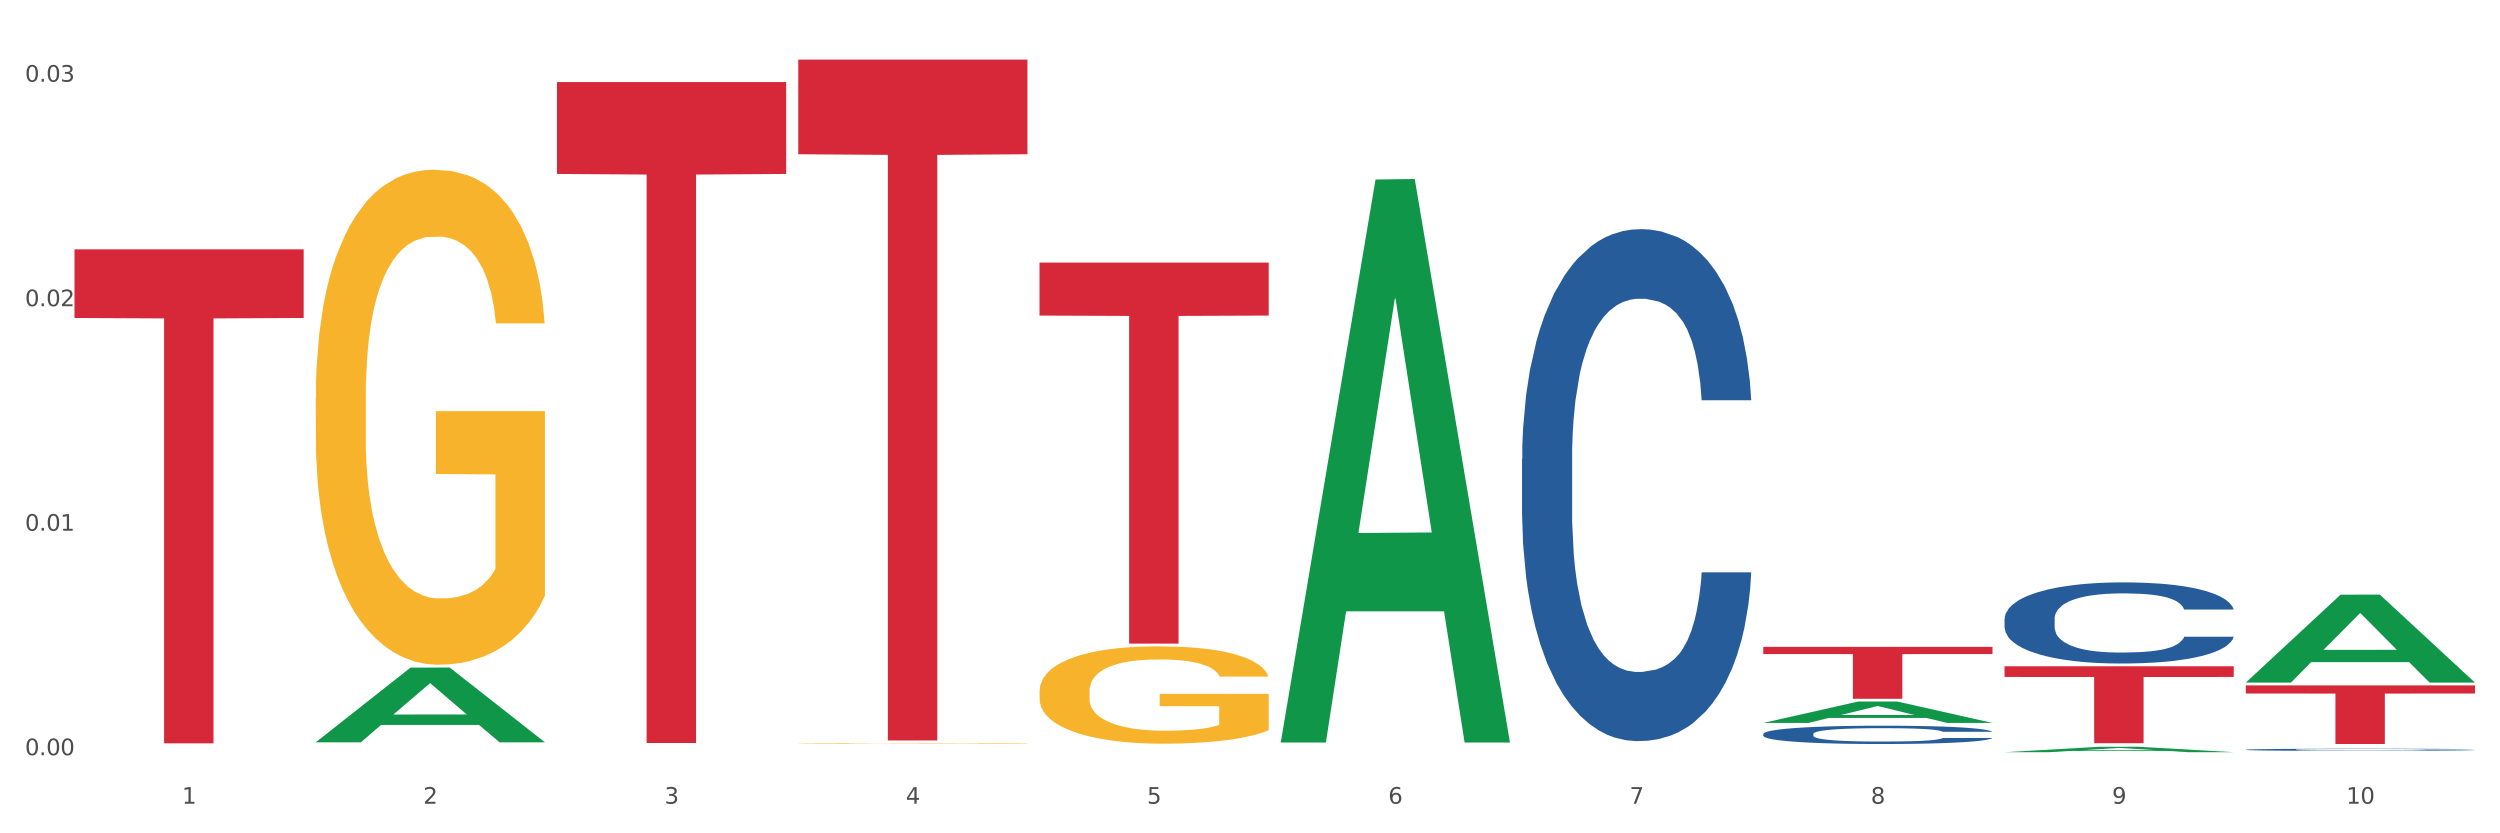 <?xml version="1.0" encoding="utf-8" standalone="no"?>
<!DOCTYPE svg PUBLIC "-//W3C//DTD SVG 1.1//EN"
  "http://www.w3.org/Graphics/SVG/1.1/DTD/svg11.dtd">
<svg xmlns:xlink="http://www.w3.org/1999/xlink" width="1080pt" height="360pt" viewBox="0 0 1080 360" xmlns="http://www.w3.org/2000/svg" version="1.1">
 <rect x="0" y="0" width="1080" height="360" fill="#333333" stroke="none"/>
 <defs>
  <style type="text/css">*{stroke-linejoin: round; stroke-linecap: butt}</style>
 </defs>
 <g id="figure_1">
  <g id="patch_1">
   <path d="M 0 360 
L 1080 360 
L 1080 0 
L 0 0 
z
" style="fill: #ffffff; stroke: #ffffff; stroke-linejoin: miter"/>
  </g>
  <g id="axes_1">
   <g id="matplotlib.axis_1">
    <g id="xtick_1">
     <g id="text_1">
      <!-- 1 -->
      <g style="fill: #4d4d4d" transform="translate(78.627 347.204) scale(0.096 -0.096)">
       <defs>
        <path id="DejaVuSans-31" d="M 794 531 
L 1825 531 
L 1825 4091 
L 703 3866 
L 703 4441 
L 1819 4666 
L 2450 4666 
L 2450 531 
L 3481 531 
L 3481 0 
L 794 0 
L 794 531 
z
" transform="scale(0.016)"/>
       </defs>
       <use xlink:href="#DejaVuSans-31"/>
      </g>
     </g>
    </g>
    <g id="xtick_2">
     <g id="text_2">
      <!-- 2 -->
      <g style="fill: #4d4d4d" transform="translate(182.851 347.204) scale(0.096 -0.096)">
       <defs>
        <path id="DejaVuSans-32" d="M 1228 531 
L 3431 531 
L 3431 0 
L 469 0 
L 469 531 
Q 828 903 1448 1529 
Q 2069 2156 2228 2338 
Q 2531 2678 2651 2914 
Q 2772 3150 2772 3378 
Q 2772 3750 2511 3984 
Q 2250 4219 1831 4219 
Q 1534 4219 1204 4116 
Q 875 4013 500 3803 
L 500 4441 
Q 881 4594 1212 4672 
Q 1544 4750 1819 4750 
Q 2544 4750 2975 4387 
Q 3406 4025 3406 3419 
Q 3406 3131 3298 2873 
Q 3191 2616 2906 2266 
Q 2828 2175 2409 1742 
Q 1991 1309 1228 531 
z
" transform="scale(0.016)"/>
       </defs>
       <use xlink:href="#DejaVuSans-32"/>
      </g>
     </g>
    </g>
    <g id="xtick_3">
     <g id="text_3">
      <!-- 3 -->
      <g style="fill: #4d4d4d" transform="translate(287.074 347.204) scale(0.096 -0.096)">
       <defs>
        <path id="DejaVuSans-33" d="M 2597 2516 
Q 3050 2419 3304 2112 
Q 3559 1806 3559 1356 
Q 3559 666 3084 287 
Q 2609 -91 1734 -91 
Q 1441 -91 1130 -33 
Q 819 25 488 141 
L 488 750 
Q 750 597 1062 519 
Q 1375 441 1716 441 
Q 2309 441 2620 675 
Q 2931 909 2931 1356 
Q 2931 1769 2642 2001 
Q 2353 2234 1838 2234 
L 1294 2234 
L 1294 2753 
L 1863 2753 
Q 2328 2753 2575 2939 
Q 2822 3125 2822 3475 
Q 2822 3834 2567 4026 
Q 2313 4219 1838 4219 
Q 1578 4219 1281 4162 
Q 984 4106 628 3988 
L 628 4550 
Q 988 4650 1302 4700 
Q 1616 4750 1894 4750 
Q 2613 4750 3031 4423 
Q 3450 4097 3450 3541 
Q 3450 3153 3228 2886 
Q 3006 2619 2597 2516 
z
" transform="scale(0.016)"/>
       </defs>
       <use xlink:href="#DejaVuSans-33"/>
      </g>
     </g>
    </g>
    <g id="xtick_4">
     <g id="text_4">
      <!-- 4 -->
      <g style="fill: #4d4d4d" transform="translate(391.298 347.204) scale(0.096 -0.096)">
       <defs>
        <path id="DejaVuSans-34" d="M 2419 4116 
L 825 1625 
L 2419 1625 
L 2419 4116 
z
M 2253 4666 
L 3047 4666 
L 3047 1625 
L 3713 1625 
L 3713 1100 
L 3047 1100 
L 3047 0 
L 2419 0 
L 2419 1100 
L 313 1100 
L 313 1709 
L 2253 4666 
z
" transform="scale(0.016)"/>
       </defs>
       <use xlink:href="#DejaVuSans-34"/>
      </g>
     </g>
    </g>
    <g id="xtick_5">
     <g id="text_5">
      <!-- 5 -->
      <g style="fill: #4d4d4d" transform="translate(495.522 347.204) scale(0.096 -0.096)">
       <defs>
        <path id="DejaVuSans-35" d="M 691 4666 
L 3169 4666 
L 3169 4134 
L 1269 4134 
L 1269 2991 
Q 1406 3038 1543 3061 
Q 1681 3084 1819 3084 
Q 2600 3084 3056 2656 
Q 3513 2228 3513 1497 
Q 3513 744 3044 326 
Q 2575 -91 1722 -91 
Q 1428 -91 1123 -41 
Q 819 9 494 109 
L 494 744 
Q 775 591 1075 516 
Q 1375 441 1709 441 
Q 2250 441 2565 725 
Q 2881 1009 2881 1497 
Q 2881 1984 2565 2268 
Q 2250 2553 1709 2553 
Q 1456 2553 1204 2497 
Q 953 2441 691 2322 
L 691 4666 
z
" transform="scale(0.016)"/>
       </defs>
       <use xlink:href="#DejaVuSans-35"/>
      </g>
     </g>
    </g>
    <g id="xtick_6">
     <g id="text_6">
      <!-- 6 -->
      <g style="fill: #4d4d4d" transform="translate(599.745 347.204) scale(0.096 -0.096)">
       <defs>
        <path id="DejaVuSans-36" d="M 2113 2584 
Q 1688 2584 1439 2293 
Q 1191 2003 1191 1497 
Q 1191 994 1439 701 
Q 1688 409 2113 409 
Q 2538 409 2786 701 
Q 3034 994 3034 1497 
Q 3034 2003 2786 2293 
Q 2538 2584 2113 2584 
z
M 3366 4563 
L 3366 3988 
Q 3128 4100 2886 4159 
Q 2644 4219 2406 4219 
Q 1781 4219 1451 3797 
Q 1122 3375 1075 2522 
Q 1259 2794 1537 2939 
Q 1816 3084 2150 3084 
Q 2853 3084 3261 2657 
Q 3669 2231 3669 1497 
Q 3669 778 3244 343 
Q 2819 -91 2113 -91 
Q 1303 -91 875 529 
Q 447 1150 447 2328 
Q 447 3434 972 4092 
Q 1497 4750 2381 4750 
Q 2619 4750 2861 4703 
Q 3103 4656 3366 4563 
z
" transform="scale(0.016)"/>
       </defs>
       <use xlink:href="#DejaVuSans-36"/>
      </g>
     </g>
    </g>
    <g id="xtick_7">
     <g id="text_7">
      <!-- 7 -->
      <g style="fill: #4d4d4d" transform="translate(703.969 347.204) scale(0.096 -0.096)">
       <defs>
        <path id="DejaVuSans-37" d="M 525 4666 
L 3525 4666 
L 3525 4397 
L 1831 0 
L 1172 0 
L 2766 4134 
L 525 4134 
L 525 4666 
z
" transform="scale(0.016)"/>
       </defs>
       <use xlink:href="#DejaVuSans-37"/>
      </g>
     </g>
    </g>
    <g id="xtick_8">
     <g id="text_8">
      <!-- 8 -->
      <g style="fill: #4d4d4d" transform="translate(808.193 347.204) scale(0.096 -0.096)">
       <defs>
        <path id="DejaVuSans-38" d="M 2034 2216 
Q 1584 2216 1326 1975 
Q 1069 1734 1069 1313 
Q 1069 891 1326 650 
Q 1584 409 2034 409 
Q 2484 409 2743 651 
Q 3003 894 3003 1313 
Q 3003 1734 2745 1975 
Q 2488 2216 2034 2216 
z
M 1403 2484 
Q 997 2584 770 2862 
Q 544 3141 544 3541 
Q 544 4100 942 4425 
Q 1341 4750 2034 4750 
Q 2731 4750 3128 4425 
Q 3525 4100 3525 3541 
Q 3525 3141 3298 2862 
Q 3072 2584 2669 2484 
Q 3125 2378 3379 2068 
Q 3634 1759 3634 1313 
Q 3634 634 3220 271 
Q 2806 -91 2034 -91 
Q 1263 -91 848 271 
Q 434 634 434 1313 
Q 434 1759 690 2068 
Q 947 2378 1403 2484 
z
M 1172 3481 
Q 1172 3119 1398 2916 
Q 1625 2713 2034 2713 
Q 2441 2713 2670 2916 
Q 2900 3119 2900 3481 
Q 2900 3844 2670 4047 
Q 2441 4250 2034 4250 
Q 1625 4250 1398 4047 
Q 1172 3844 1172 3481 
z
" transform="scale(0.016)"/>
       </defs>
       <use xlink:href="#DejaVuSans-38"/>
      </g>
     </g>
    </g>
    <g id="xtick_9">
     <g id="text_9">
      <!-- 9 -->
      <g style="fill: #4d4d4d" transform="translate(912.416 347.204) scale(0.096 -0.096)">
       <defs>
        <path id="DejaVuSans-39" d="M 703 97 
L 703 672 
Q 941 559 1184 500 
Q 1428 441 1663 441 
Q 2288 441 2617 861 
Q 2947 1281 2994 2138 
Q 2813 1869 2534 1725 
Q 2256 1581 1919 1581 
Q 1219 1581 811 2004 
Q 403 2428 403 3163 
Q 403 3881 828 4315 
Q 1253 4750 1959 4750 
Q 2769 4750 3195 4129 
Q 3622 3509 3622 2328 
Q 3622 1225 3098 567 
Q 2575 -91 1691 -91 
Q 1453 -91 1209 -44 
Q 966 3 703 97 
z
M 1959 2075 
Q 2384 2075 2632 2365 
Q 2881 2656 2881 3163 
Q 2881 3666 2632 3958 
Q 2384 4250 1959 4250 
Q 1534 4250 1286 3958 
Q 1038 3666 1038 3163 
Q 1038 2656 1286 2365 
Q 1534 2075 1959 2075 
z
" transform="scale(0.016)"/>
       </defs>
       <use xlink:href="#DejaVuSans-39"/>
      </g>
     </g>
    </g>
    <g id="xtick_10">
     <g id="text_10">
      <!-- 10 -->
      <g style="fill: #4d4d4d" transform="translate(1013.586 347.204) scale(0.096 -0.096)">
       <defs>
        <path id="DejaVuSans-30" d="M 2034 4250 
Q 1547 4250 1301 3770 
Q 1056 3291 1056 2328 
Q 1056 1369 1301 889 
Q 1547 409 2034 409 
Q 2525 409 2770 889 
Q 3016 1369 3016 2328 
Q 3016 3291 2770 3770 
Q 2525 4250 2034 4250 
z
M 2034 4750 
Q 2819 4750 3233 4129 
Q 3647 3509 3647 2328 
Q 3647 1150 3233 529 
Q 2819 -91 2034 -91 
Q 1250 -91 836 529 
Q 422 1150 422 2328 
Q 422 3509 836 4129 
Q 1250 4750 2034 4750 
z
" transform="scale(0.016)"/>
       </defs>
       <use xlink:href="#DejaVuSans-31"/>
       <use xlink:href="#DejaVuSans-30" transform="translate(63.623 0)"/>
      </g>
     </g>
    </g>
    <g id="xtick_11"/>
    <g id="xtick_12"/>
    <g id="xtick_13"/>
    <g id="xtick_14"/>
    <g id="xtick_15"/>
    <g id="xtick_16"/>
    <g id="xtick_17"/>
    <g id="xtick_18"/>
    <g id="xtick_19"/>
   </g>
   <g id="matplotlib.axis_2">
    <g id="ytick_1">
     <g id="text_11">
      <!-- 0.00 -->
      <g style="fill: #4d4d4d" transform="translate(10.8 326.25) scale(0.096 -0.096)">
       <defs>
        <path id="DejaVuSans-2e" d="M 684 794 
L 1344 794 
L 1344 0 
L 684 0 
L 684 794 
z
" transform="scale(0.016)"/>
       </defs>
       <use xlink:href="#DejaVuSans-30"/>
       <use xlink:href="#DejaVuSans-2e" transform="translate(63.623 0)"/>
       <use xlink:href="#DejaVuSans-30" transform="translate(95.41 0)"/>
       <use xlink:href="#DejaVuSans-30" transform="translate(159.033 0)"/>
      </g>
     </g>
    </g>
    <g id="ytick_2">
     <g id="text_12">
      <!-- 0.01 -->
      <g style="fill: #4d4d4d" transform="translate(10.8 229.265) scale(0.096 -0.096)">
       <use xlink:href="#DejaVuSans-30"/>
       <use xlink:href="#DejaVuSans-2e" transform="translate(63.623 0)"/>
       <use xlink:href="#DejaVuSans-30" transform="translate(95.41 0)"/>
       <use xlink:href="#DejaVuSans-31" transform="translate(159.033 0)"/>
      </g>
     </g>
    </g>
    <g id="ytick_3">
     <g id="text_13">
      <!-- 0.02 -->
      <g style="fill: #4d4d4d" transform="translate(10.8 132.281) scale(0.096 -0.096)">
       <use xlink:href="#DejaVuSans-30"/>
       <use xlink:href="#DejaVuSans-2e" transform="translate(63.623 0)"/>
       <use xlink:href="#DejaVuSans-30" transform="translate(95.41 0)"/>
       <use xlink:href="#DejaVuSans-32" transform="translate(159.033 0)"/>
      </g>
     </g>
    </g>
    <g id="ytick_4">
     <g id="text_14">
      <!-- 0.03 -->
      <g style="fill: #4d4d4d" transform="translate(10.8 35.297) scale(0.096 -0.096)">
       <use xlink:href="#DejaVuSans-30"/>
       <use xlink:href="#DejaVuSans-2e" transform="translate(63.623 0)"/>
       <use xlink:href="#DejaVuSans-30" transform="translate(95.41 0)"/>
       <use xlink:href="#DejaVuSans-33" transform="translate(159.033 0)"/>
      </g>
     </g>
    </g>
    <g id="ytick_5"/>
    <g id="ytick_6"/>
    <g id="ytick_7"/>
   </g>
   <g id="PolyCollection_1">
    <path d="M 136.399 320.624 
L 136.501 320.594 
L 177.331 288.41 
L 194.275 288.379 
L 235.411 320.685 
L 215.813 320.685 
L 206.932 313.162 
L 164.775 313.162 
L 164.469 313.284 
L 155.895 320.685 
L 136.399 320.685 
L 136.399 320.624 
L 170.083 308.673 
L 201.624 308.642 
L 186.007 295.265 
L 185.803 295.204 
L 185.599 295.295 
L 169.981 308.642 
L 170.083 308.673 
L 136.399 320.624 
z
" clip-path="url(#p2fc24c6370)" style="fill: #109648"/>
    <path d="M 32.175 107.702 
L 131.187 107.702 
L 131.187 137.361 
L 92.239 137.562 
L 92.239 321.131 
L 70.888 321.131 
L 70.888 137.562 
L 32.175 137.361 
L 32.175 107.902 
L 32.175 107.702 
z
" clip-path="url(#p2fc24c6370)" style="fill: #d62839"/>
    <path d="M 449.069 113.455 
L 548.082 113.455 
L 548.082 136.327 
L 509.134 136.481 
L 509.134 278.041 
L 487.783 278.041 
L 487.783 136.481 
L 449.069 136.327 
L 449.069 113.609 
L 449.069 113.455 
z
" clip-path="url(#p2fc24c6370)" style="fill: #d62839"/>
    <path d="M 761.74 279.434 
L 860.753 279.434 
L 860.753 282.553 
L 821.805 282.574 
L 821.805 301.877 
L 800.454 301.877 
L 800.454 282.574 
L 761.74 282.553 
L 761.74 279.455 
L 761.74 279.434 
z
" clip-path="url(#p2fc24c6370)" style="fill: #d62839"/>
    <path d="M 865.964 287.823 
L 964.976 287.823 
L 964.976 292.444 
L 926.028 292.475 
L 926.028 321.072 
L 904.677 321.072 
L 904.677 292.475 
L 865.964 292.444 
L 865.964 287.854 
L 865.964 287.823 
z
" clip-path="url(#p2fc24c6370)" style="fill: #d62839"/>
    <path d="M 970.188 296.084 
L 1069.2 296.084 
L 1069.2 299.604 
L 1030.252 299.628 
L 1030.252 321.415 
L 1008.901 321.415 
L 1008.901 299.628 
L 970.188 299.604 
L 970.188 296.107 
L 970.188 296.084 
z
" clip-path="url(#p2fc24c6370)" style="fill: #d62839"/>
    <path d="M 449.069 298.662 
L 449.186 298.624 
L 449.186 297.241 
L 449.42 296.05 
L 450.589 293.17 
L 452.343 290.789 
L 453.628 289.521 
L 454.914 288.484 
L 456.434 287.447 
L 458.304 286.372 
L 461.694 284.797 
L 463.799 283.991 
L 466.37 283.146 
L 471.046 281.917 
L 474.436 281.225 
L 477.943 280.649 
L 483.671 279.958 
L 487.412 279.651 
L 491.386 279.42 
L 496.179 279.267 
L 499.803 279.228 
L 507.752 279.343 
L 514.532 279.689 
L 517.805 279.958 
L 522.014 280.419 
L 524.235 280.726 
L 527.859 281.341 
L 531.599 282.147 
L 534.171 282.838 
L 538.029 284.144 
L 540.951 285.45 
L 543.64 287.063 
L 545.043 288.177 
L 546.095 289.214 
L 547.03 290.405 
L 547.965 292.287 
L 526.923 292.287 
L 526.105 290.942 
L 524.819 289.675 
L 522.949 288.446 
L 521.312 287.678 
L 518.507 286.718 
L 515.935 286.103 
L 513.246 285.642 
L 509.973 285.258 
L 507.401 285.066 
L 503.778 284.912 
L 496.647 284.951 
L 491.854 285.258 
L 488.581 285.642 
L 486.477 285.988 
L 484.606 286.372 
L 482.502 286.91 
L 480.047 287.716 
L 478.294 288.446 
L 476.54 289.368 
L 475.138 290.289 
L 473.852 291.365 
L 472.8 292.517 
L 471.981 293.708 
L 471.28 295.167 
L 470.696 297.587 
L 470.696 302.848 
L 470.929 304.039 
L 471.514 305.614 
L 472.215 306.804 
L 473.384 308.225 
L 474.436 309.186 
L 476.424 310.568 
L 478.645 311.72 
L 480.398 312.45 
L 482.152 313.065 
L 485.191 313.91 
L 488.581 314.601 
L 491.503 315.023 
L 495.478 315.408 
L 498.167 315.561 
L 500.505 315.638 
L 506.232 315.638 
L 510.324 315.523 
L 514.883 315.254 
L 518.39 314.908 
L 521.312 314.486 
L 524.585 313.794 
L 526.69 313.141 
L 526.69 305.114 
L 500.972 305.076 
L 500.972 299.738 
L 548.082 299.738 
L 548.082 315.408 
L 546.095 316.214 
L 543.874 316.944 
L 541.536 317.597 
L 538.029 318.403 
L 533.82 319.171 
L 530.08 319.709 
L 526.105 320.17 
L 521.429 320.592 
L 515.351 320.976 
L 511.61 321.13 
L 506.934 321.245 
L 501.44 321.284 
L 496.647 321.207 
L 491.971 321.015 
L 487.061 320.669 
L 482.268 320.17 
L 478.645 319.671 
L 475.021 319.056 
L 471.163 318.25 
L 468.124 317.481 
L 465.786 316.79 
L 463.214 315.907 
L 460.409 314.755 
L 458.304 313.718 
L 456.434 312.642 
L 454.447 311.26 
L 453.044 310.069 
L 451.641 308.571 
L 450.823 307.457 
L 449.888 305.729 
L 449.186 303.309 
L 449.069 298.662 
z
" clip-path="url(#p2fc24c6370)" style="fill: #f7b32b"/>
    <path d="M 344.846 321.21 
L 344.963 321.21 
L 344.963 321.2 
L 345.197 321.192 
L 346.366 321.172 
L 348.119 321.155 
L 349.405 321.146 
L 350.691 321.139 
L 352.21 321.132 
L 354.081 321.124 
L 357.471 321.113 
L 359.575 321.107 
L 362.147 321.102 
L 366.823 321.093 
L 370.213 321.088 
L 373.72 321.084 
L 379.448 321.079 
L 383.188 321.077 
L 387.163 321.076 
L 391.956 321.074 
L 395.579 321.074 
L 403.529 321.075 
L 410.309 321.077 
L 413.582 321.079 
L 417.79 321.082 
L 420.011 321.085 
L 423.635 321.089 
L 427.376 321.095 
L 429.947 321.099 
L 433.805 321.109 
L 436.728 321.118 
L 439.416 321.129 
L 440.819 321.137 
L 441.871 321.144 
L 442.806 321.152 
L 443.741 321.166 
L 422.7 321.166 
L 421.882 321.156 
L 420.596 321.147 
L 418.725 321.139 
L 417.089 321.133 
L 414.283 321.127 
L 411.711 321.122 
L 409.023 321.119 
L 405.75 321.116 
L 403.178 321.115 
L 399.554 321.114 
L 392.423 321.114 
L 387.63 321.116 
L 384.357 321.119 
L 382.253 321.121 
L 380.383 321.124 
L 378.279 321.128 
L 375.824 321.134 
L 374.07 321.139 
L 372.317 321.145 
L 370.914 321.152 
L 369.628 321.159 
L 368.576 321.167 
L 367.758 321.175 
L 367.056 321.186 
L 366.472 321.203 
L 366.472 321.239 
L 366.706 321.248 
L 367.29 321.259 
L 367.992 321.267 
L 369.161 321.277 
L 370.213 321.284 
L 372.2 321.293 
L 374.421 321.301 
L 376.174 321.307 
L 377.928 321.311 
L 380.967 321.317 
L 384.357 321.322 
L 387.28 321.325 
L 391.254 321.327 
L 393.943 321.328 
L 396.281 321.329 
L 402.009 321.329 
L 406.1 321.328 
L 410.659 321.326 
L 414.166 321.324 
L 417.089 321.321 
L 420.362 321.316 
L 422.466 321.311 
L 422.466 321.255 
L 396.748 321.255 
L 396.748 321.218 
L 443.858 321.218 
L 443.858 321.327 
L 441.871 321.333 
L 439.65 321.338 
L 437.312 321.343 
L 433.805 321.348 
L 429.597 321.354 
L 425.856 321.357 
L 421.882 321.361 
L 417.206 321.363 
L 411.127 321.366 
L 407.386 321.367 
L 402.71 321.368 
L 397.216 321.368 
L 392.423 321.368 
L 387.747 321.366 
L 382.838 321.364 
L 378.045 321.361 
L 374.421 321.357 
L 370.797 321.353 
L 366.94 321.347 
L 363.9 321.342 
L 361.562 321.337 
L 358.99 321.331 
L 356.185 321.323 
L 354.081 321.315 
L 352.21 321.308 
L 350.223 321.298 
L 348.82 321.29 
L 347.418 321.279 
L 346.599 321.272 
L 345.664 321.26 
L 344.963 321.243 
L 344.846 321.21 
z
" clip-path="url(#p2fc24c6370)" style="fill: #f7b32b"/>
    <path d="M 240.622 35.462 
L 339.635 35.462 
L 339.635 75.139 
L 300.687 75.407 
L 300.687 320.979 
L 279.336 320.979 
L 279.336 75.407 
L 240.622 75.139 
L 240.622 35.73 
L 240.622 35.462 
z
" clip-path="url(#p2fc24c6370)" style="fill: #d62839"/>
    <path d="M 970.188 323.865 
L 970.305 323.864 
L 970.305 323.84 
L 970.656 323.808 
L 971.943 323.749 
L 973.582 323.704 
L 976.39 323.651 
L 977.912 323.629 
L 979.902 323.605 
L 983.998 323.565 
L 988.679 323.531 
L 991.956 323.512 
L 994.414 323.5 
L 999.915 323.479 
L 1003.075 323.47 
L 1006.352 323.462 
L 1009.161 323.457 
L 1013.842 323.451 
L 1017.587 323.448 
L 1021.917 323.448 
L 1025.546 323.448 
L 1030.344 323.452 
L 1037.366 323.462 
L 1040.058 323.468 
L 1043.686 323.478 
L 1047.431 323.492 
L 1050.474 323.505 
L 1053.985 323.525 
L 1057.613 323.55 
L 1061.125 323.582 
L 1063.582 323.612 
L 1065.572 323.644 
L 1067.327 323.682 
L 1068.615 323.723 
L 1069.2 323.758 
L 1047.782 323.758 
L 1047.197 323.727 
L 1046.027 323.693 
L 1044.857 323.67 
L 1043.569 323.651 
L 1041.58 323.63 
L 1039.824 323.616 
L 1036.898 323.6 
L 1034.206 323.59 
L 1031.983 323.584 
L 1029.291 323.579 
L 1023.556 323.574 
L 1019.46 323.574 
L 1016.885 323.576 
L 1013.725 323.58 
L 1011.033 323.586 
L 1007.873 323.596 
L 1005.415 323.607 
L 1002.958 323.621 
L 1001.553 323.632 
L 999.447 323.65 
L 998.042 323.666 
L 996.17 323.692 
L 995.116 323.711 
L 993.244 323.759 
L 992.424 323.794 
L 992.073 323.819 
L 991.839 323.846 
L 991.839 323.978 
L 992.541 324.038 
L 993.127 324.063 
L 994.063 324.092 
L 995.818 324.129 
L 998.393 324.166 
L 1001.085 324.192 
L 1003.309 324.208 
L 1005.415 324.22 
L 1007.522 324.229 
L 1010.097 324.238 
L 1012.203 324.243 
L 1015.363 324.248 
L 1019.109 324.251 
L 1022.035 324.251 
L 1028.003 324.246 
L 1030.695 324.242 
L 1033.27 324.236 
L 1036.079 324.227 
L 1038.303 324.217 
L 1039.59 324.209 
L 1041.697 324.193 
L 1043.335 324.176 
L 1044.739 324.157 
L 1045.676 324.14 
L 1046.729 324.114 
L 1047.548 324.085 
L 1047.782 324.07 
L 1069.2 324.07 
L 1068.732 324.101 
L 1067.913 324.13 
L 1066.274 324.17 
L 1064.987 324.193 
L 1062.997 324.221 
L 1060.89 324.245 
L 1057.965 324.271 
L 1055.273 324.291 
L 1052.464 324.307 
L 1049.421 324.323 
L 1043.92 324.344 
L 1041.931 324.35 
L 1037.717 324.36 
L 1034.44 324.366 
L 1029.642 324.372 
L 1024.726 324.375 
L 1019.577 324.376 
L 1015.012 324.374 
L 1009.98 324.369 
L 1006.82 324.364 
L 1003.309 324.357 
L 999.212 324.345 
L 995.35 324.33 
L 991.722 324.313 
L 988.328 324.294 
L 985.168 324.272 
L 981.072 324.235 
L 978.029 324.2 
L 975.805 324.167 
L 974.284 324.139 
L 972.762 324.103 
L 971.943 324.079 
L 970.656 324.019 
L 970.188 323.964 
L 970.188 323.865 
z
" clip-path="url(#p2fc24c6370)" style="fill: #255c99"/>
    <path d="M 344.846 25.759 
L 443.858 25.759 
L 443.858 66.634 
L 404.91 66.91 
L 404.91 319.887 
L 383.559 319.887 
L 383.559 66.91 
L 344.846 66.634 
L 344.846 26.036 
L 344.846 25.759 
z
" clip-path="url(#p2fc24c6370)" style="fill: #d62839"/>
    <path d="M 553.293 320.323 
L 553.395 320.094 
L 594.225 77.551 
L 611.169 77.322 
L 652.306 320.78 
L 632.707 320.78 
L 623.827 264.087 
L 581.67 264.087 
L 581.364 265.002 
L 572.789 320.78 
L 553.293 320.78 
L 553.293 320.323 
L 586.978 230.255 
L 618.519 230.026 
L 602.901 129.214 
L 602.697 128.757 
L 602.493 129.443 
L 586.876 230.026 
L 586.978 230.255 
L 553.293 320.323 
z
" clip-path="url(#p2fc24c6370)" style="fill: #109648"/>
    <path d="M 761.74 312.297 
L 761.842 312.289 
L 802.672 303.073 
L 819.617 303.064 
L 860.753 312.315 
L 841.154 312.315 
L 832.274 310.161 
L 790.117 310.161 
L 789.811 310.195 
L 781.237 312.315 
L 761.74 312.315 
L 761.74 312.297 
L 795.425 308.875 
L 826.966 308.866 
L 811.349 305.036 
L 811.144 305.019 
L 810.94 305.045 
L 795.323 308.866 
L 795.425 308.875 
L 761.74 312.297 
z
" clip-path="url(#p2fc24c6370)" style="fill: #109648"/>
    <path d="M 761.74 317.057 
L 761.857 317.05 
L 761.857 316.848 
L 762.208 316.573 
L 763.496 316.067 
L 765.134 315.684 
L 767.943 315.236 
L 769.465 315.048 
L 771.454 314.839 
L 775.551 314.499 
L 780.232 314.21 
L 783.509 314.051 
L 785.967 313.95 
L 791.467 313.769 
L 794.627 313.69 
L 797.904 313.625 
L 800.713 313.582 
L 805.395 313.531 
L 809.14 313.509 
L 813.47 313.502 
L 817.098 313.509 
L 821.897 313.538 
L 828.919 313.625 
L 831.611 313.675 
L 835.239 313.762 
L 838.984 313.878 
L 842.027 313.993 
L 845.538 314.16 
L 849.166 314.376 
L 852.677 314.651 
L 855.135 314.904 
L 857.125 315.171 
L 858.88 315.497 
L 860.168 315.851 
L 860.753 316.147 
L 839.335 316.147 
L 838.75 315.88 
L 837.58 315.59 
L 836.409 315.395 
L 835.122 315.236 
L 833.132 315.056 
L 831.377 314.94 
L 828.451 314.803 
L 825.759 314.716 
L 823.535 314.665 
L 820.843 314.622 
L 815.109 314.579 
L 811.012 314.579 
L 808.438 314.593 
L 805.278 314.629 
L 802.586 314.68 
L 799.426 314.767 
L 796.968 314.861 
L 794.51 314.983 
L 793.106 315.07 
L 790.999 315.229 
L 789.595 315.359 
L 787.722 315.583 
L 786.669 315.742 
L 784.796 316.154 
L 783.977 316.458 
L 783.626 316.667 
L 783.392 316.898 
L 783.392 318.026 
L 784.094 318.532 
L 784.679 318.748 
L 785.616 318.994 
L 787.371 319.312 
L 789.946 319.623 
L 792.638 319.847 
L 794.862 319.984 
L 796.968 320.085 
L 799.075 320.165 
L 801.65 320.237 
L 803.756 320.28 
L 806.916 320.324 
L 810.661 320.345 
L 813.587 320.345 
L 819.556 320.309 
L 822.248 320.273 
L 824.823 320.223 
L 827.632 320.143 
L 829.855 320.056 
L 831.143 319.991 
L 833.249 319.854 
L 834.888 319.71 
L 836.292 319.543 
L 837.229 319.399 
L 838.282 319.182 
L 839.101 318.936 
L 839.335 318.806 
L 860.753 318.806 
L 860.285 319.066 
L 859.465 319.319 
L 857.827 319.659 
L 856.539 319.854 
L 854.55 320.093 
L 852.443 320.295 
L 849.517 320.519 
L 846.825 320.685 
L 844.017 320.83 
L 840.974 320.96 
L 835.473 321.14 
L 833.483 321.191 
L 829.27 321.278 
L 825.993 321.328 
L 821.195 321.379 
L 816.279 321.408 
L 811.13 321.415 
L 806.565 321.401 
L 801.533 321.357 
L 798.373 321.314 
L 794.862 321.249 
L 790.765 321.148 
L 786.903 321.025 
L 783.275 320.88 
L 779.881 320.714 
L 776.721 320.526 
L 772.625 320.215 
L 769.582 319.912 
L 767.358 319.63 
L 765.837 319.392 
L 764.315 319.088 
L 763.496 318.878 
L 762.208 318.373 
L 761.74 317.903 
L 761.74 317.057 
z
" clip-path="url(#p2fc24c6370)" style="fill: #255c99"/>
    <path d="M 657.517 198.369 
L 657.634 198.167 
L 657.634 192.51 
L 657.985 184.834 
L 659.272 170.694 
L 660.911 159.988 
L 663.72 147.463 
L 665.241 142.211 
L 667.231 136.353 
L 671.327 126.859 
L 676.008 118.779 
L 679.285 114.335 
L 681.743 111.507 
L 687.244 106.456 
L 690.404 104.234 
L 693.681 102.416 
L 696.49 101.204 
L 701.171 99.79 
L 704.916 99.184 
L 709.247 98.982 
L 712.875 99.184 
L 717.673 99.992 
L 724.695 102.416 
L 727.387 103.83 
L 731.015 106.254 
L 734.76 109.487 
L 737.803 112.719 
L 741.314 117.365 
L 744.943 123.425 
L 748.454 131.101 
L 750.911 138.171 
L 752.901 145.645 
L 754.657 154.736 
L 755.944 164.634 
L 756.529 172.916 
L 735.112 172.916 
L 734.526 165.442 
L 733.356 157.362 
L 732.186 151.907 
L 730.898 147.463 
L 728.909 142.413 
L 727.153 139.181 
L 724.227 135.343 
L 721.535 132.919 
L 719.312 131.505 
L 716.62 130.293 
L 710.885 129.081 
L 706.789 129.081 
L 704.214 129.485 
L 701.054 130.495 
L 698.362 131.909 
L 695.202 134.333 
L 692.745 136.959 
L 690.287 140.393 
L 688.882 142.817 
L 686.776 147.261 
L 685.371 150.897 
L 683.499 157.16 
L 682.445 161.604 
L 680.573 173.118 
L 679.754 181.602 
L 679.402 187.46 
L 679.168 193.924 
L 679.168 225.437 
L 679.871 239.578 
L 680.456 245.638 
L 681.392 252.506 
L 683.148 261.394 
L 685.722 270.08 
L 688.414 276.342 
L 690.638 280.18 
L 692.745 283.009 
L 694.851 285.231 
L 697.426 287.251 
L 699.533 288.463 
L 702.693 289.675 
L 706.438 290.281 
L 709.364 290.281 
L 715.332 289.271 
L 718.024 288.261 
L 720.599 286.847 
L 723.408 284.625 
L 725.632 282.201 
L 726.919 280.382 
L 729.026 276.544 
L 730.664 272.504 
L 732.069 267.858 
L 733.005 263.818 
L 734.058 257.758 
L 734.877 250.89 
L 735.112 247.254 
L 756.529 247.254 
L 756.061 254.526 
L 755.242 261.596 
L 753.603 271.09 
L 752.316 276.544 
L 750.326 283.211 
L 748.22 288.867 
L 745.294 295.129 
L 742.602 299.775 
L 739.793 303.815 
L 736.75 307.451 
L 731.249 312.501 
L 729.26 313.915 
L 725.046 316.339 
L 721.769 317.753 
L 716.971 319.167 
L 712.055 319.975 
L 706.906 320.177 
L 702.341 319.773 
L 697.309 318.561 
L 694.149 317.349 
L 690.638 315.531 
L 686.542 312.703 
L 682.679 309.269 
L 679.051 305.229 
L 675.657 300.583 
L 672.497 295.331 
L 668.401 286.645 
L 665.358 278.16 
L 663.134 270.282 
L 661.613 263.616 
L 660.091 255.132 
L 659.272 249.274 
L 657.985 235.133 
L 657.517 222.003 
L 657.517 198.369 
z
" clip-path="url(#p2fc24c6370)" style="fill: #255c99"/>
    <path d="M 865.964 324.945 
L 866.066 324.943 
L 906.896 322.605 
L 923.84 322.602 
L 964.976 324.95 
L 945.378 324.95 
L 936.498 324.403 
L 894.341 324.403 
L 894.034 324.412 
L 885.46 324.95 
L 865.964 324.95 
L 865.964 324.945 
L 899.649 324.077 
L 931.19 324.075 
L 915.572 323.103 
L 915.368 323.098 
L 915.164 323.105 
L 899.547 324.075 
L 899.649 324.077 
L 865.964 324.945 
z
" clip-path="url(#p2fc24c6370)" style="fill: #109648"/>
    <path d="M 970.188 294.825 
L 970.29 294.789 
L 1011.12 256.897 
L 1028.064 256.861 
L 1069.2 294.896 
L 1049.602 294.896 
L 1040.721 286.039 
L 998.564 286.039 
L 998.258 286.182 
L 989.684 294.896 
L 970.188 294.896 
L 970.188 294.825 
L 1003.872 280.754 
L 1035.413 280.718 
L 1019.796 264.968 
L 1019.592 264.897 
L 1019.388 265.004 
L 1003.77 280.718 
L 1003.872 280.754 
L 970.188 294.825 
z
" clip-path="url(#p2fc24c6370)" style="fill: #109648"/>
    <path d="M 136.399 172.144 
L 136.516 171.949 
L 136.516 164.917 
L 136.749 158.862 
L 137.918 144.213 
L 139.672 132.102 
L 140.958 125.656 
L 142.244 120.383 
L 143.763 115.109 
L 145.634 109.64 
L 149.024 101.631 
L 151.128 97.529 
L 153.699 93.232 
L 158.375 86.982 
L 161.765 83.466 
L 165.272 80.536 
L 171 77.02 
L 174.741 75.457 
L 178.716 74.285 
L 183.508 73.504 
L 187.132 73.309 
L 195.081 73.895 
L 201.861 75.653 
L 205.135 77.02 
L 209.343 79.364 
L 211.564 80.927 
L 215.188 84.052 
L 218.928 88.154 
L 221.5 91.67 
L 225.358 98.311 
L 228.28 104.952 
L 230.969 113.156 
L 232.372 118.82 
L 233.424 124.094 
L 234.359 130.149 
L 235.294 139.72 
L 214.253 139.72 
L 213.434 132.884 
L 212.148 126.438 
L 210.278 120.187 
L 208.641 116.281 
L 205.836 111.398 
L 203.264 108.272 
L 200.576 105.928 
L 197.302 103.975 
L 194.731 102.999 
L 191.107 102.217 
L 183.976 102.413 
L 179.183 103.975 
L 175.91 105.928 
L 173.806 107.686 
L 171.936 109.64 
L 169.831 112.374 
L 167.377 116.476 
L 165.623 120.187 
L 163.87 124.875 
L 162.467 129.563 
L 161.181 135.032 
L 160.129 140.892 
L 159.311 146.947 
L 158.609 154.37 
L 158.025 166.675 
L 158.025 193.435 
L 158.259 199.49 
L 158.843 207.498 
L 159.544 213.554 
L 160.713 220.781 
L 161.765 225.664 
L 163.753 232.696 
L 165.974 238.555 
L 167.727 242.267 
L 169.481 245.392 
L 172.52 249.689 
L 175.91 253.205 
L 178.833 255.354 
L 182.807 257.307 
L 185.496 258.088 
L 187.834 258.479 
L 193.562 258.479 
L 197.653 257.893 
L 202.212 256.526 
L 205.719 254.768 
L 208.641 252.619 
L 211.915 249.103 
L 214.019 245.783 
L 214.019 204.959 
L 188.301 204.764 
L 188.301 177.613 
L 235.411 177.613 
L 235.411 257.307 
L 233.424 261.409 
L 231.203 265.12 
L 228.865 268.44 
L 225.358 272.542 
L 221.15 276.449 
L 217.409 279.183 
L 213.434 281.527 
L 208.758 283.676 
L 202.68 285.629 
L 198.939 286.411 
L 194.263 286.997 
L 188.769 287.192 
L 183.976 286.801 
L 179.3 285.825 
L 174.39 284.067 
L 169.598 281.527 
L 165.974 278.988 
L 162.35 275.863 
L 158.492 271.761 
L 155.453 267.854 
L 153.115 264.339 
L 150.543 259.846 
L 147.738 253.986 
L 145.634 248.712 
L 143.763 243.243 
L 141.776 236.212 
L 140.373 230.156 
L 138.97 222.539 
L 138.152 216.874 
L 137.217 208.084 
L 136.516 195.779 
L 136.399 172.144 
z
" clip-path="url(#p2fc24c6370)" style="fill: #f7b32b"/>
    <path d="M 865.964 267.337 
L 866.081 267.305 
L 866.081 266.409 
L 866.432 265.192 
L 867.719 262.952 
L 869.358 261.256 
L 872.167 259.271 
L 873.688 258.439 
L 875.678 257.511 
L 879.774 256.007 
L 884.456 254.727 
L 887.733 254.023 
L 890.19 253.575 
L 895.691 252.774 
L 898.851 252.422 
L 902.128 252.134 
L 904.937 251.942 
L 909.618 251.718 
L 913.364 251.622 
L 917.694 251.59 
L 921.322 251.622 
L 926.12 251.75 
L 933.143 252.134 
L 935.834 252.358 
L 939.463 252.742 
L 943.208 253.254 
L 946.251 253.767 
L 949.762 254.503 
L 953.39 255.463 
L 956.901 256.679 
L 959.359 257.799 
L 961.348 258.983 
L 963.104 260.424 
L 964.391 261.992 
L 964.976 263.304 
L 943.559 263.304 
L 942.974 262.12 
L 941.803 260.84 
L 940.633 259.976 
L 939.346 259.271 
L 937.356 258.471 
L 935.6 257.959 
L 932.674 257.351 
L 929.983 256.967 
L 927.759 256.743 
L 925.067 256.551 
L 919.332 256.359 
L 915.236 256.359 
L 912.661 256.423 
L 909.501 256.583 
L 906.81 256.807 
L 903.65 257.191 
L 901.192 257.607 
L 898.734 258.151 
L 897.33 258.535 
L 895.223 259.239 
L 893.819 259.816 
L 891.946 260.808 
L 890.893 261.512 
L 889.02 263.336 
L 888.201 264.68 
L 887.85 265.608 
L 887.616 266.633 
L 887.616 271.625 
L 888.318 273.866 
L 888.903 274.826 
L 889.839 275.914 
L 891.595 277.322 
L 894.17 278.699 
L 896.861 279.691 
L 899.085 280.299 
L 901.192 280.747 
L 903.298 281.099 
L 905.873 281.419 
L 907.98 281.611 
L 911.14 281.803 
L 914.885 281.899 
L 917.811 281.899 
L 923.78 281.739 
L 926.472 281.579 
L 929.046 281.355 
L 931.855 281.003 
L 934.079 280.619 
L 935.366 280.331 
L 937.473 279.723 
L 939.111 279.083 
L 940.516 278.346 
L 941.452 277.706 
L 942.505 276.746 
L 943.325 275.658 
L 943.559 275.082 
L 964.976 275.082 
L 964.508 276.234 
L 963.689 277.354 
L 962.05 278.859 
L 960.763 279.723 
L 958.773 280.779 
L 956.667 281.675 
L 953.741 282.667 
L 951.049 283.403 
L 948.24 284.043 
L 945.197 284.62 
L 939.697 285.42 
L 937.707 285.644 
L 933.494 286.028 
L 930.217 286.252 
L 925.418 286.476 
L 920.503 286.604 
L 915.353 286.636 
L 910.789 286.572 
L 905.756 286.38 
L 902.596 286.188 
L 899.085 285.9 
L 894.989 285.452 
L 891.127 284.908 
L 887.499 284.267 
L 884.105 283.531 
L 880.945 282.699 
L 876.848 281.323 
L 873.805 279.979 
L 871.582 278.731 
L 870.06 277.674 
L 868.539 276.33 
L 867.719 275.402 
L 866.432 273.162 
L 865.964 271.081 
L 865.964 267.337 
z
" clip-path="url(#p2fc24c6370)" style="fill: #255c99"/>
   </g>
  </g>
 </g>
 <defs>
  <clipPath id="p2fc24c6370">
   <rect x="32.175" y="10.8" width="1037.025" height="329.109"/>
  </clipPath>
 </defs>
</svg>
